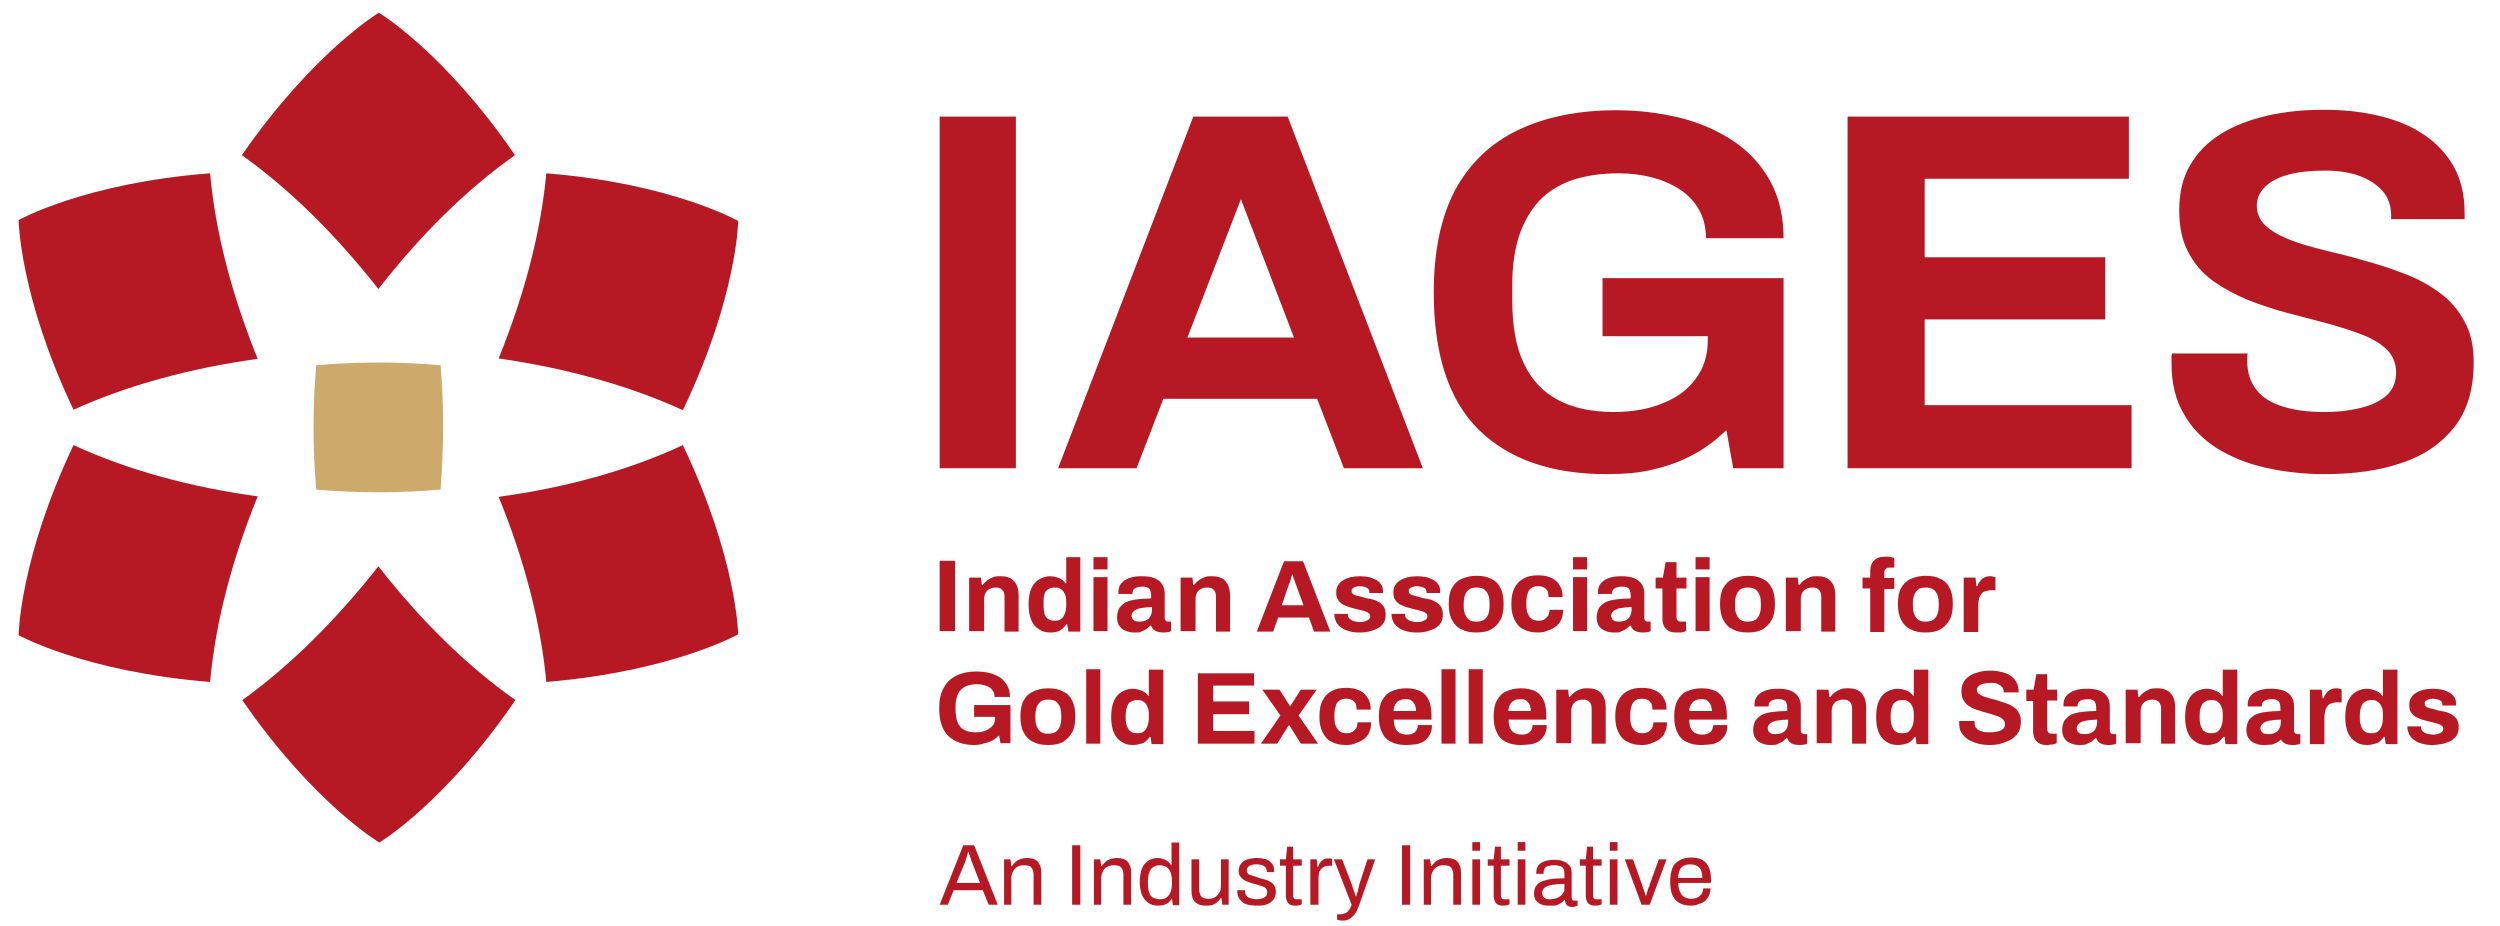 <?xml version="1.0" encoding="utf-8"?>
<!-- Generator: Adobe Illustrator 26.3.1, SVG Export Plug-In . SVG Version: 6.00 Build 0)  -->
<svg version="1.1" id="Layer_1" xmlns="http://www.w3.org/2000/svg" xmlns:xlink="http://www.w3.org/1999/xlink" x="0px" y="0px"
	 viewBox="0 0 551 204.1" style="enable-background:new 0 0 551 204.1;" xml:space="preserve">
<g>
	<rect x="-74.3" y="-76.2" style="fill:none;" width="700.3" height="353.3"/>
	<path style="fill:#CDA96B;" d="M97.1,80.5c-9-0.8-18.3-0.8-27.4,0c-0.8,9.1-0.8,18.3,0,27.4c9.1,0.8,18.3,0.8,27.4,0
		C97.8,98.9,97.9,89.6,97.1,80.5"/>
	<path style="fill:#B71924;" d="M53.3,34.2C69.1,11.4,83.5,2.8,83.5,2.8s14.4,8.6,30,31.4C102.7,41.8,92.5,52,83.4,63.7
		C74.2,52,64,41.8,53.3,34.2"/>
	<path style="fill:#B71924;" d="M83.4,124.8c9.1,11.7,19.4,21.9,30.2,29.5c-15.6,22.8-30,31.4-30,31.4s-14.5-8.6-30.2-31.4
		C64,146.7,74.2,136.5,83.4,124.8"/>
	<path style="fill:#B71924;" d="M109.9,109.5c14.7-2,28.6-5.8,40.6-11.4c11.9,24.9,12.2,41.7,12.2,41.7s-14.6,8.2-42.3,10.5
		C119.2,137.2,115.5,123.2,109.9,109.5"/>
	<path style="fill:#B71924;" d="M56.8,109.4c-5.6,13.7-9.3,27.7-10.5,40.9C18.7,148.1,4.1,140,4.1,140s0.2-16.8,12.1-41.9
		C28.1,103.6,42.1,107.4,56.8,109.4"/>
	<path style="fill:#B71924;" d="M120.4,38.2c27.6,2.2,42.3,10.5,42.3,10.5s-0.2,16.7-12.2,41.7c-12-5.5-26-9.3-40.6-11.4
		C115.5,65.2,119.2,51.3,120.4,38.2"/>
	<path style="fill:#B71924;" d="M16.2,90.3C4.3,65.3,4.1,48.5,4.1,48.5s14.6-8.2,42.2-10.3c1.2,13.2,4.9,27.1,10.5,40.9
		C42.1,81.1,28.1,84.9,16.2,90.3"/>
	<rect x="207.1" y="123.6" style="fill:#B71924;" width="3.4" height="15.5"/>
	<path style="fill:#B71924;" d="M213.6,139.2v-11.9h2.6l0.2,1.6h0.2c0.3-0.4,0.6-0.7,1-1c0.4-0.3,0.8-0.5,1.3-0.7
		c0.5-0.2,1-0.2,1.6-0.2c0.8,0,1.5,0.1,2.1,0.4c0.6,0.3,1,0.7,1.4,1.4c0.3,0.6,0.5,1.4,0.5,2.4v8h-3.1v-7.5c0-0.4,0-0.7-0.1-1
		c-0.1-0.3-0.2-0.5-0.4-0.7c-0.2-0.2-0.4-0.3-0.6-0.4c-0.3-0.1-0.5-0.1-0.9-0.1c-0.5,0-0.9,0.1-1.3,0.3c-0.4,0.2-0.7,0.5-0.9,0.9
		c-0.2,0.4-0.3,0.8-0.3,1.4v7H213.6z"/>
	<path style="fill:#B71924;" d="M231.5,139.4c-1,0-1.8-0.2-2.5-0.7c-0.7-0.4-1.3-1.1-1.7-2c-0.4-0.9-0.6-2.1-0.6-3.5
		c0-1.4,0.2-2.6,0.6-3.5c0.4-0.9,1-1.6,1.7-2c0.7-0.4,1.5-0.7,2.4-0.7c0.5,0,1,0.1,1.4,0.2c0.4,0.1,0.8,0.3,1.2,0.5
		c0.3,0.2,0.6,0.5,0.9,0.9h0.1v-5.8h3.1v16.4h-2.6l-0.3-1.6h-0.2c-0.4,0.6-0.9,1.1-1.5,1.4C233,139.3,232.3,139.4,231.5,139.4
		 M232.5,136.8c0.6,0,1.1-0.1,1.4-0.4c0.4-0.3,0.6-0.7,0.8-1.2c0.2-0.5,0.3-1.1,0.3-1.8V133c0-0.5,0-1-0.1-1.5
		c-0.1-0.4-0.3-0.8-0.5-1.1c-0.2-0.3-0.5-0.5-0.8-0.7c-0.3-0.2-0.7-0.2-1.1-0.2c-0.6,0-1.1,0.1-1.5,0.4c-0.4,0.2-0.7,0.6-0.8,1.1
		c-0.2,0.5-0.2,1.1-0.2,1.9v0.5c0,0.8,0.1,1.4,0.2,1.9c0.2,0.5,0.4,0.9,0.8,1.1C231.3,136.7,231.8,136.8,232.5,136.8"/>
	<path style="fill:#B71924;" d="M241,122.8h3.1v2.7H241V122.8z M241,127.2h3.1v11.9H241V127.2z"/>
	<path style="fill:#B71924;" d="M250.2,139.4c-0.4,0-0.8,0-1.3-0.1c-0.4-0.1-0.9-0.3-1.3-0.5c-0.4-0.2-0.7-0.6-1-1
		c-0.2-0.4-0.4-1-0.4-1.7c0-0.8,0.2-1.5,0.5-2.1c0.4-0.5,0.9-1,1.5-1.3c0.7-0.3,1.5-0.5,2.4-0.6c0.9-0.1,2-0.2,3.1-0.2V131
		c0-0.3-0.1-0.7-0.2-0.9c-0.1-0.3-0.3-0.5-0.6-0.6c-0.3-0.2-0.7-0.2-1.2-0.2c-0.5,0-0.9,0.1-1.2,0.2c-0.3,0.1-0.5,0.3-0.7,0.5
		c-0.1,0.2-0.2,0.4-0.2,0.6v0.3h-3.1c0-0.1,0-0.1,0-0.2v-0.3c0-0.7,0.2-1.3,0.6-1.8c0.4-0.5,1-0.9,1.8-1.2c0.8-0.3,1.7-0.4,2.7-0.4
		c1.1,0,2,0.1,2.8,0.4c0.7,0.3,1.3,0.7,1.7,1.3c0.4,0.6,0.6,1.3,0.6,2.1v5.4c0,0.3,0.1,0.5,0.2,0.6c0.2,0.1,0.3,0.2,0.5,0.2h0.7v2.1
		c-0.2,0.1-0.4,0.2-0.7,0.2c-0.3,0.1-0.7,0.1-1.2,0.1c-0.4,0-0.8-0.1-1.2-0.2c-0.3-0.1-0.6-0.3-0.8-0.5c-0.2-0.2-0.4-0.5-0.5-0.8
		h-0.2c-0.3,0.3-0.6,0.6-0.9,0.8c-0.4,0.2-0.8,0.4-1.3,0.6C251.4,139.4,250.9,139.4,250.2,139.4 M251.3,137c0.4,0,0.8-0.1,1.1-0.2
		c0.3-0.1,0.6-0.3,0.8-0.5c0.2-0.2,0.4-0.5,0.5-0.8c0.1-0.3,0.2-0.7,0.2-1v-0.7c-0.8,0-1.6,0.1-2.3,0.2c-0.7,0.1-1.2,0.3-1.6,0.6
		c-0.4,0.3-0.6,0.7-0.6,1.1c0,0.3,0.1,0.5,0.2,0.7c0.1,0.2,0.3,0.3,0.6,0.5C250.6,137,250.9,137,251.3,137"/>
	<path style="fill:#B71924;" d="M260.2,139.2v-11.9h2.6l0.2,1.6h0.2c0.3-0.4,0.6-0.7,1-1c0.4-0.3,0.8-0.5,1.3-0.7
		c0.5-0.2,1-0.2,1.6-0.2c0.8,0,1.5,0.1,2.1,0.4c0.6,0.3,1,0.7,1.4,1.4c0.3,0.6,0.5,1.4,0.5,2.4v8h-3.1v-7.5c0-0.4,0-0.7-0.1-1
		c-0.1-0.3-0.2-0.5-0.4-0.7c-0.2-0.2-0.4-0.3-0.6-0.4c-0.3-0.1-0.5-0.1-0.9-0.1c-0.5,0-0.9,0.1-1.3,0.3c-0.4,0.2-0.7,0.5-0.9,0.9
		c-0.2,0.4-0.3,0.8-0.3,1.4v7H260.2z"/>
	<path style="fill:#B71924;" d="M277,139.2l6-15.5h4.2l6,15.5h-3.6l-1.1-3.1h-6.8l-1.1,3.1H277z M282.5,133.4h4.8l-1.4-3.8
		c-0.1-0.2-0.1-0.4-0.2-0.6c-0.1-0.2-0.2-0.5-0.3-0.8c-0.1-0.3-0.2-0.6-0.3-0.8c-0.1-0.3-0.2-0.5-0.2-0.8h-0.1
		c-0.1,0.3-0.2,0.6-0.3,1c-0.1,0.4-0.2,0.8-0.4,1.1c-0.1,0.4-0.2,0.6-0.3,0.9L282.5,133.4z"/>
	<path style="fill:#B71924;" d="M299.5,139.4c-0.8,0-1.6-0.1-2.2-0.3c-0.7-0.2-1.2-0.4-1.7-0.8c-0.5-0.3-0.8-0.7-1.1-1.2
		c-0.2-0.5-0.4-1-0.4-1.5v-0.2c0-0.1,0-0.1,0-0.1h3v0.1v0.1c0,0.4,0.1,0.7,0.4,0.9c0.2,0.2,0.5,0.4,0.9,0.5c0.4,0.1,0.8,0.2,1.2,0.2
		c0.4,0,0.7,0,1.1-0.1c0.3-0.1,0.6-0.2,0.9-0.4c0.2-0.2,0.4-0.4,0.4-0.7c0-0.4-0.1-0.6-0.4-0.8c-0.3-0.2-0.7-0.4-1.2-0.5
		c-0.5-0.1-1-0.3-1.6-0.4c-0.5-0.1-1-0.3-1.5-0.4c-0.5-0.2-1-0.4-1.4-0.6c-0.4-0.3-0.8-0.6-1-1c-0.3-0.4-0.4-0.9-0.4-1.6
		c0-0.6,0.1-1.2,0.4-1.6c0.3-0.5,0.6-0.8,1.1-1.1c0.5-0.3,1-0.5,1.7-0.7c0.6-0.1,1.3-0.2,2.1-0.2c0.7,0,1.3,0.1,1.9,0.2
		c0.6,0.1,1.1,0.4,1.6,0.6c0.5,0.3,0.8,0.6,1.1,1c0.3,0.4,0.4,0.9,0.4,1.4v0.3c0,0.1,0,0.2,0,0.2h-3v-0.2c0-0.3-0.1-0.5-0.2-0.7
		c-0.2-0.2-0.4-0.3-0.7-0.4c-0.3-0.1-0.7-0.2-1.1-0.2c-0.3,0-0.6,0-0.8,0.1c-0.2,0-0.5,0.1-0.6,0.2c-0.2,0.1-0.3,0.2-0.4,0.3
		c-0.1,0.1-0.1,0.3-0.1,0.5c0,0.3,0.1,0.5,0.3,0.6c0.2,0.2,0.5,0.3,0.9,0.4s0.8,0.2,1.2,0.3c0.5,0.2,1.1,0.3,1.7,0.4
		c0.6,0.1,1.2,0.3,1.7,0.6c0.5,0.2,0.9,0.6,1.2,1c0.3,0.4,0.5,1,0.5,1.8c0,0.7-0.1,1.3-0.4,1.8c-0.3,0.5-0.7,0.9-1.2,1.2
		c-0.5,0.3-1.1,0.5-1.7,0.7C301,139.4,300.3,139.4,299.5,139.4"/>
	<path style="fill:#B71924;" d="M312.1,139.4c-0.8,0-1.6-0.1-2.2-0.3c-0.7-0.2-1.2-0.4-1.7-0.8c-0.5-0.3-0.8-0.7-1.1-1.2
		c-0.2-0.5-0.4-1-0.4-1.5v-0.2c0-0.1,0-0.1,0-0.1h3v0.1v0.1c0,0.4,0.1,0.7,0.4,0.9c0.2,0.2,0.5,0.4,0.9,0.5c0.4,0.1,0.8,0.2,1.2,0.2
		c0.4,0,0.7,0,1.1-0.1c0.3-0.1,0.6-0.2,0.9-0.4c0.2-0.2,0.4-0.4,0.4-0.7c0-0.4-0.1-0.6-0.4-0.8c-0.3-0.2-0.7-0.4-1.2-0.5
		c-0.5-0.1-1-0.3-1.6-0.4c-0.5-0.1-1-0.3-1.5-0.4c-0.5-0.2-1-0.4-1.4-0.6c-0.4-0.3-0.8-0.6-1-1c-0.3-0.4-0.4-0.9-0.4-1.6
		c0-0.6,0.1-1.2,0.4-1.6c0.3-0.5,0.6-0.8,1.1-1.1c0.5-0.3,1-0.5,1.7-0.7c0.6-0.1,1.3-0.2,2.1-0.2c0.7,0,1.3,0.1,1.9,0.2
		c0.6,0.1,1.1,0.4,1.6,0.6c0.5,0.3,0.8,0.6,1.1,1c0.3,0.4,0.4,0.9,0.4,1.4v0.3c0,0.1,0,0.2,0,0.2h-3v-0.2c0-0.3-0.1-0.5-0.2-0.7
		c-0.2-0.2-0.4-0.3-0.7-0.4c-0.3-0.1-0.7-0.2-1.1-0.2c-0.3,0-0.6,0-0.8,0.1c-0.2,0-0.5,0.1-0.6,0.2c-0.2,0.1-0.3,0.2-0.4,0.3
		c-0.1,0.1-0.1,0.3-0.1,0.5c0,0.3,0.1,0.5,0.3,0.6c0.2,0.2,0.5,0.3,0.9,0.4s0.8,0.2,1.2,0.3c0.5,0.2,1.1,0.3,1.7,0.4
		c0.6,0.1,1.2,0.3,1.7,0.6c0.5,0.2,0.9,0.6,1.2,1c0.3,0.4,0.5,1,0.5,1.8c0,0.7-0.1,1.3-0.4,1.8c-0.3,0.5-0.7,0.9-1.2,1.2
		c-0.5,0.3-1.1,0.5-1.7,0.7C313.6,139.4,312.9,139.4,312.1,139.4"/>
	<path style="fill:#B71924;" d="M325.4,139.4c-1.3,0-2.4-0.2-3.3-0.7c-0.9-0.4-1.6-1.1-2.1-2.1c-0.5-0.9-0.7-2.1-0.7-3.5
		c0-1.4,0.2-2.6,0.7-3.5c0.5-0.9,1.2-1.6,2.1-2c0.9-0.4,2-0.7,3.3-0.7c1.3,0,2.4,0.2,3.3,0.7c0.9,0.4,1.6,1.1,2,2
		c0.5,0.9,0.7,2.1,0.7,3.5c0,1.4-0.2,2.6-0.7,3.5c-0.5,0.9-1.2,1.6-2,2.1C327.8,139.2,326.7,139.4,325.4,139.4 M325.4,137
		c0.7,0,1.2-0.1,1.7-0.4c0.4-0.3,0.7-0.7,0.9-1.2c0.2-0.5,0.3-1.2,0.3-1.9v-0.5c0-0.8-0.1-1.4-0.3-1.9c-0.2-0.5-0.5-0.9-0.9-1.2
		c-0.4-0.3-1-0.4-1.7-0.4c-0.7,0-1.2,0.1-1.6,0.4c-0.4,0.3-0.7,0.7-0.9,1.2c-0.2,0.5-0.3,1.2-0.3,1.9v0.5c0,0.8,0.1,1.4,0.3,1.9
		c0.2,0.5,0.5,0.9,0.9,1.2C324.1,136.9,324.7,137,325.4,137"/>
	<path style="fill:#B71924;" d="M339,139.4c-1.3,0-2.3-0.2-3.2-0.7c-0.9-0.4-1.5-1.1-2-2.1s-0.7-2.1-0.7-3.5c0-1.4,0.2-2.6,0.7-3.5
		c0.4-0.9,1.1-1.6,2-2.1c0.9-0.5,1.9-0.7,3.2-0.7c0.8,0,1.6,0.1,2.2,0.3c0.7,0.2,1.2,0.5,1.7,0.9c0.5,0.4,0.8,0.9,1.1,1.5
		c0.3,0.6,0.4,1.3,0.4,2.1h-3.1c0-0.5-0.1-1-0.2-1.3c-0.2-0.3-0.4-0.6-0.8-0.8c-0.3-0.2-0.8-0.3-1.3-0.3c-0.6,0-1.1,0.1-1.5,0.4
		c-0.4,0.3-0.7,0.7-0.8,1.2c-0.2,0.5-0.3,1.2-0.3,2v0.5c0,0.8,0.1,1.4,0.3,1.9c0.2,0.5,0.5,0.9,0.9,1.2c0.4,0.3,0.9,0.4,1.5,0.4
		c0.5,0,0.9-0.1,1.3-0.3c0.3-0.2,0.6-0.5,0.8-0.8c0.2-0.4,0.3-0.8,0.3-1.3h3c0,0.8-0.1,1.5-0.4,2.1c-0.2,0.6-0.6,1.1-1.1,1.5
		c-0.5,0.4-1,0.7-1.7,0.9C340.5,139.3,339.8,139.4,339,139.4"/>
	<path style="fill:#B71924;" d="M346.7,122.8h3.1v2.7h-3.1V122.8z M346.7,127.2h3.1v11.9h-3.1V127.2z"/>
	<path style="fill:#B71924;" d="M355.9,139.4c-0.4,0-0.8,0-1.3-0.1s-0.9-0.3-1.3-0.5c-0.4-0.2-0.7-0.6-1-1c-0.2-0.4-0.4-1-0.4-1.7
		c0-0.8,0.2-1.5,0.5-2.1c0.4-0.5,0.9-1,1.5-1.3c0.7-0.3,1.5-0.5,2.4-0.6c0.9-0.1,2-0.2,3.1-0.2V131c0-0.3-0.1-0.7-0.2-0.9
		c-0.1-0.3-0.3-0.5-0.6-0.6c-0.3-0.2-0.7-0.2-1.2-0.2s-0.9,0.1-1.2,0.2c-0.3,0.1-0.5,0.3-0.7,0.5c-0.1,0.2-0.2,0.4-0.2,0.6v0.3h-3.1
		c0-0.1,0-0.1,0-0.2v-0.3c0-0.7,0.2-1.3,0.6-1.8c0.4-0.5,1-0.9,1.8-1.2c0.8-0.3,1.7-0.4,2.7-0.4c1.1,0,2,0.1,2.8,0.4
		c0.7,0.3,1.3,0.7,1.7,1.3c0.4,0.6,0.6,1.3,0.6,2.1v5.4c0,0.3,0.1,0.5,0.2,0.6c0.2,0.1,0.3,0.2,0.5,0.2h0.7v2.1
		c-0.2,0.1-0.4,0.2-0.7,0.2c-0.3,0.1-0.7,0.1-1.2,0.1c-0.4,0-0.8-0.1-1.2-0.2c-0.3-0.1-0.6-0.3-0.8-0.5c-0.2-0.2-0.4-0.5-0.5-0.8
		h-0.2c-0.3,0.3-0.6,0.6-0.9,0.8c-0.4,0.2-0.8,0.4-1.3,0.6C357.1,139.4,356.6,139.4,355.9,139.4 M357,137c0.4,0,0.8-0.1,1.1-0.2
		c0.3-0.1,0.6-0.3,0.8-0.5c0.2-0.2,0.4-0.5,0.5-0.8c0.1-0.3,0.2-0.7,0.2-1v-0.7c-0.8,0-1.6,0.1-2.3,0.2c-0.7,0.1-1.2,0.3-1.6,0.6
		c-0.4,0.3-0.6,0.7-0.6,1.1c0,0.3,0.1,0.5,0.2,0.7c0.1,0.2,0.3,0.3,0.6,0.5C356.3,137,356.6,137,357,137"/>
	<path style="fill:#B71924;" d="M369.5,139.4c-0.8,0-1.4-0.1-1.8-0.4c-0.5-0.3-0.8-0.6-1-1.1c-0.2-0.5-0.3-1-0.3-1.5v-6.7h-1.5v-2.4
		h1.6l0.6-3.4h2.4v3.4h2.2v2.4h-2.2v6.2c0,0.4,0.1,0.6,0.2,0.8c0.2,0.2,0.4,0.3,0.8,0.3h1.1v2.1c-0.2,0.1-0.4,0.1-0.6,0.2
		c-0.2,0.1-0.5,0.1-0.8,0.1C370,139.4,369.7,139.4,369.5,139.4"/>
	<path style="fill:#B71924;" d="M373.7,122.8h3.1v2.7h-3.1V122.8z M373.7,127.2h3.1v11.9h-3.1V127.2z"/>
	<path style="fill:#B71924;" d="M385.2,139.4c-1.3,0-2.4-0.2-3.3-0.7c-0.9-0.4-1.6-1.1-2.1-2.1c-0.5-0.9-0.7-2.1-0.7-3.5
		c0-1.4,0.2-2.6,0.7-3.5c0.5-0.9,1.2-1.6,2.1-2c0.9-0.4,2-0.7,3.3-0.7c1.3,0,2.4,0.2,3.3,0.7c0.9,0.4,1.6,1.1,2,2
		c0.5,0.9,0.7,2.1,0.7,3.5c0,1.4-0.2,2.6-0.7,3.5c-0.5,0.9-1.2,1.6-2,2.1C387.6,139.2,386.5,139.4,385.2,139.4 M385.2,137
		c0.7,0,1.2-0.1,1.7-0.4c0.4-0.3,0.7-0.7,0.9-1.2c0.2-0.5,0.3-1.2,0.3-1.9v-0.5c0-0.8-0.1-1.4-0.3-1.9c-0.2-0.5-0.5-0.9-0.9-1.2
		c-0.4-0.3-1-0.4-1.7-0.4c-0.7,0-1.2,0.1-1.6,0.4c-0.4,0.3-0.7,0.7-0.9,1.2c-0.2,0.5-0.3,1.2-0.3,1.9v0.5c0,0.8,0.1,1.4,0.3,1.9
		c0.2,0.5,0.5,0.9,0.9,1.2C384,136.9,384.5,137,385.2,137"/>
	<path style="fill:#B71924;" d="M393.6,139.2v-11.9h2.6l0.2,1.6h0.2c0.3-0.4,0.6-0.7,1-1c0.4-0.3,0.8-0.5,1.3-0.7
		c0.5-0.2,1-0.2,1.6-0.2c0.8,0,1.5,0.1,2.1,0.4c0.6,0.3,1,0.7,1.4,1.4c0.3,0.6,0.5,1.4,0.5,2.4v8h-3.1v-7.5c0-0.4,0-0.7-0.1-1
		c-0.1-0.3-0.2-0.5-0.4-0.7c-0.2-0.2-0.4-0.3-0.6-0.4c-0.3-0.1-0.5-0.1-0.9-0.1c-0.5,0-0.9,0.1-1.3,0.3c-0.4,0.2-0.7,0.5-0.9,0.9
		c-0.2,0.4-0.3,0.8-0.3,1.4v7H393.6z"/>
	<path style="fill:#B71924;" d="M412.2,139.2v-9.5h-1.7v-2.4h1.7v-1.3c0-0.7,0.1-1.2,0.3-1.7c0.2-0.5,0.6-0.9,1.1-1.2
		c0.5-0.3,1.1-0.4,1.9-0.4c0.2,0,0.5,0,0.7,0c0.2,0,0.5,0.1,0.7,0.1c0.2,0.1,0.4,0.1,0.6,0.2v2.1h-1.1c-0.4,0-0.6,0.1-0.8,0.3
		c-0.2,0.2-0.3,0.4-0.3,0.8v1.2h2.2v2.4h-2.2v9.5H412.2z"/>
	<path style="fill:#B71924;" d="M424.4,139.4c-1.3,0-2.4-0.2-3.3-0.7c-0.9-0.4-1.6-1.1-2.1-2.1c-0.5-0.9-0.7-2.1-0.7-3.5
		c0-1.4,0.2-2.6,0.7-3.5c0.5-0.9,1.2-1.6,2.1-2c0.9-0.4,2-0.7,3.3-0.7c1.3,0,2.4,0.2,3.3,0.7c0.9,0.4,1.6,1.1,2,2
		c0.5,0.9,0.7,2.1,0.7,3.5c0,1.4-0.2,2.6-0.7,3.5c-0.5,0.9-1.2,1.6-2,2.1C426.8,139.2,425.7,139.4,424.4,139.4 M424.4,137
		c0.7,0,1.2-0.1,1.7-0.4c0.4-0.3,0.7-0.7,0.9-1.2c0.2-0.5,0.3-1.2,0.3-1.9v-0.5c0-0.8-0.1-1.4-0.3-1.9c-0.2-0.5-0.5-0.9-0.9-1.2
		c-0.4-0.3-1-0.4-1.7-0.4c-0.7,0-1.2,0.1-1.6,0.4c-0.4,0.3-0.7,0.7-0.9,1.2c-0.2,0.5-0.3,1.2-0.3,1.9v0.5c0,0.8,0.1,1.4,0.3,1.9
		c0.2,0.5,0.5,0.9,0.9,1.2C423.2,136.9,423.7,137,424.4,137"/>
	<path style="fill:#B71924;" d="M432.8,139.2v-11.9h2.6l0.2,1.9h0.2c0.2-0.4,0.3-0.8,0.6-1.1c0.2-0.3,0.5-0.6,0.9-0.8
		c0.4-0.2,0.8-0.3,1.3-0.3c0.3,0,0.5,0,0.7,0.1c0.2,0.1,0.4,0.1,0.5,0.1v2.9h-1c-0.5,0-0.9,0.1-1.2,0.2c-0.4,0.1-0.7,0.3-0.9,0.6
		c-0.2,0.3-0.4,0.6-0.5,1c-0.1,0.4-0.2,0.9-0.2,1.4v6H432.8z"/>
	<path style="fill:#B71924;" d="M214.7,164.2c-2.4,0-4.3-0.7-5.7-2c-1.3-1.3-2-3.3-2-6.1c0-1.8,0.3-3.3,1-4.5
		c0.6-1.2,1.6-2.1,2.8-2.7c1.2-0.6,2.7-0.9,4.3-0.9c1,0,2,0.1,2.9,0.3c0.9,0.2,1.7,0.6,2.4,1c0.7,0.5,1.2,1.1,1.6,1.8
		c0.4,0.7,0.6,1.5,0.6,2.5h-3.4c0-0.5-0.1-0.9-0.3-1.2c-0.2-0.4-0.5-0.7-0.8-0.9c-0.4-0.2-0.8-0.4-1.2-0.5c-0.5-0.1-1-0.2-1.5-0.2
		c-0.8,0-1.5,0.1-2.1,0.3c-0.6,0.2-1.1,0.5-1.5,0.9c-0.4,0.4-0.7,0.9-0.9,1.6c-0.2,0.6-0.3,1.3-0.3,2.2v0.7c0,1.1,0.2,2.1,0.5,2.8
		c0.3,0.7,0.8,1.3,1.5,1.6c0.7,0.4,1.5,0.5,2.5,0.5c0.8,0,1.5-0.1,2.2-0.4c0.6-0.3,1.1-0.6,1.5-1.1c0.4-0.5,0.5-1,0.5-1.7v-0.2h-4.6
		v-2.6h8v8.4h-2.2l-0.3-1.7c-0.5,0.4-0.9,0.8-1.5,1.1c-0.5,0.3-1.1,0.5-1.7,0.6C216.2,164.1,215.5,164.2,214.7,164.2"/>
	<path style="fill:#B71924;" d="M231,164.2c-1.3,0-2.4-0.2-3.3-0.7c-0.9-0.4-1.6-1.1-2.1-2.1c-0.5-0.9-0.7-2.1-0.7-3.5
		c0-1.4,0.2-2.6,0.7-3.5c0.5-0.9,1.2-1.6,2.1-2c0.9-0.4,2-0.7,3.3-0.7c1.3,0,2.4,0.2,3.3,0.7c0.9,0.4,1.6,1.1,2,2
		c0.5,0.9,0.7,2.1,0.7,3.5c0,1.4-0.2,2.6-0.7,3.5c-0.5,0.9-1.2,1.6-2,2.1C233.5,164,232.3,164.2,231,164.2 M231,161.7
		c0.7,0,1.2-0.1,1.7-0.4c0.4-0.3,0.7-0.7,0.9-1.2c0.2-0.5,0.3-1.2,0.3-1.9v-0.5c0-0.8-0.1-1.4-0.3-1.9c-0.2-0.5-0.5-0.9-0.9-1.2
		c-0.4-0.3-1-0.4-1.7-0.4c-0.7,0-1.2,0.1-1.6,0.4c-0.4,0.3-0.7,0.7-0.9,1.2c-0.2,0.5-0.3,1.2-0.3,1.9v0.5c0,0.8,0.1,1.4,0.3,1.9
		c0.2,0.5,0.5,0.9,0.9,1.2C229.8,161.6,230.3,161.7,231,161.7"/>
	<rect x="239.4" y="147.5" style="fill:#B71924;" width="3.1" height="16.4"/>
	<path style="fill:#B71924;" d="M249.7,164.2c-1,0-1.8-0.2-2.5-0.7c-0.7-0.4-1.3-1.1-1.7-2c-0.4-0.9-0.6-2.1-0.6-3.5
		c0-1.4,0.2-2.6,0.6-3.5c0.4-0.9,1-1.6,1.7-2c0.7-0.4,1.5-0.7,2.4-0.7c0.5,0,1,0.1,1.4,0.2c0.4,0.1,0.8,0.3,1.2,0.5
		c0.3,0.2,0.6,0.5,0.9,0.9h0.1v-5.8h3.2v16.4h-2.6l-0.2-1.6h-0.2c-0.4,0.6-0.9,1.1-1.5,1.4C251.2,164,250.5,164.2,249.7,164.2
		 M250.7,161.6c0.6,0,1.1-0.1,1.4-0.4c0.4-0.3,0.6-0.7,0.8-1.2c0.2-0.5,0.3-1.1,0.3-1.8v-0.4c0-0.5,0-1-0.1-1.5
		c-0.1-0.4-0.3-0.8-0.5-1.1c-0.2-0.3-0.5-0.5-0.8-0.7c-0.3-0.2-0.7-0.2-1.1-0.2c-0.6,0-1.1,0.1-1.5,0.4c-0.4,0.2-0.7,0.6-0.8,1.1
		c-0.2,0.5-0.3,1.1-0.3,1.9v0.5c0,0.8,0.1,1.4,0.3,1.9c0.2,0.5,0.4,0.9,0.8,1.1C249.5,161.5,250,161.6,250.7,161.6"/>
	<polygon style="fill:#B71924;" points="264,163.9 264,148.4 276.4,148.4 276.4,151.1 267.4,151.1 267.4,154.6 275.3,154.6 
		275.3,157.4 267.4,157.4 267.4,161.1 276.5,161.1 276.5,163.9 	"/>
	<polygon style="fill:#B71924;" points="277.9,163.9 282.2,157.7 278.2,152 282,152 284.3,155.6 284.4,155.6 286.7,152 290.2,152 
		286.2,157.7 290.5,163.9 286.7,163.9 284.2,159.9 284,159.9 281.5,163.9 	"/>
	<path style="fill:#B71924;" d="M296.7,164.2c-1.3,0-2.3-0.2-3.2-0.7c-0.9-0.4-1.5-1.1-2-2.1s-0.7-2.1-0.7-3.5
		c0-1.4,0.2-2.6,0.7-3.5c0.4-0.9,1.1-1.6,2-2.1c0.9-0.5,1.9-0.7,3.2-0.7c0.8,0,1.6,0.1,2.2,0.3c0.7,0.2,1.2,0.5,1.7,0.9
		c0.5,0.4,0.8,0.9,1.1,1.5c0.3,0.6,0.4,1.3,0.4,2.1h-3.1c0-0.5-0.1-1-0.2-1.3c-0.2-0.3-0.4-0.6-0.8-0.8c-0.3-0.2-0.8-0.3-1.3-0.3
		c-0.6,0-1.1,0.1-1.5,0.4c-0.4,0.3-0.7,0.7-0.8,1.2c-0.2,0.5-0.3,1.2-0.3,2v0.5c0,0.8,0.1,1.4,0.3,1.9c0.2,0.5,0.5,0.9,0.9,1.2
		c0.4,0.3,0.9,0.4,1.5,0.4c0.5,0,0.9-0.1,1.3-0.3c0.3-0.2,0.6-0.5,0.8-0.8c0.2-0.4,0.3-0.8,0.3-1.3h3c0,0.8-0.1,1.5-0.4,2.1
		c-0.2,0.6-0.6,1.1-1.1,1.5c-0.5,0.4-1,0.7-1.7,0.9C298.3,164.1,297.5,164.2,296.7,164.2"/>
	<path style="fill:#B71924;" d="M309.9,164.2c-1.3,0-2.4-0.2-3.3-0.7c-0.9-0.4-1.6-1.1-2-2.1c-0.5-0.9-0.7-2.1-0.7-3.5
		c0-1.4,0.2-2.6,0.7-3.5c0.5-0.9,1.1-1.6,2-2c0.9-0.4,2-0.7,3.3-0.7c1.2,0,2.2,0.2,3.1,0.6c0.8,0.4,1.5,1.1,1.9,2
		c0.4,0.9,0.6,2.1,0.6,3.5v0.8h-8.3c0,0.7,0.1,1.3,0.3,1.8c0.2,0.5,0.5,0.8,0.9,1.1c0.4,0.2,0.9,0.4,1.6,0.4c0.4,0,0.7,0,1-0.1
		c0.3-0.1,0.5-0.2,0.8-0.4c0.2-0.2,0.4-0.4,0.5-0.7c0.1-0.3,0.2-0.6,0.2-0.9h3.1c0,0.8-0.1,1.4-0.4,2c-0.3,0.6-0.7,1-1.1,1.4
		c-0.5,0.4-1.1,0.6-1.7,0.8C311.4,164.1,310.7,164.2,309.9,164.2 M307.1,156.7h5c0-0.5-0.1-0.8-0.2-1.2c-0.1-0.3-0.3-0.6-0.5-0.8
		c-0.2-0.2-0.4-0.4-0.7-0.5c-0.3-0.1-0.6-0.1-0.9-0.1c-0.6,0-1.1,0.1-1.4,0.3c-0.4,0.2-0.7,0.5-0.9,0.9
		C307.3,155.6,307.2,156.1,307.1,156.7"/>
	<rect x="317.7" y="147.5" style="fill:#B71924;" width="3.1" height="16.4"/>
	<rect x="323.7" y="147.5" style="fill:#B71924;" width="3.1" height="16.4"/>
	<path style="fill:#B71924;" d="M335.2,164.2c-1.3,0-2.4-0.2-3.3-0.7c-0.9-0.4-1.6-1.1-2-2.1c-0.5-0.9-0.7-2.1-0.7-3.5
		c0-1.4,0.2-2.6,0.7-3.5c0.5-0.9,1.1-1.6,2-2s2-0.7,3.3-0.7c1.2,0,2.2,0.2,3.1,0.6c0.8,0.4,1.5,1.1,1.9,2c0.4,0.9,0.6,2.1,0.6,3.5
		v0.8h-8.3c0,0.7,0.1,1.3,0.3,1.8c0.2,0.5,0.5,0.8,0.9,1.1c0.4,0.2,0.9,0.4,1.6,0.4c0.4,0,0.7,0,1-0.1c0.3-0.1,0.5-0.2,0.8-0.4
		c0.2-0.2,0.4-0.4,0.5-0.7c0.1-0.3,0.2-0.6,0.2-0.9h3.1c0,0.8-0.1,1.4-0.4,2c-0.3,0.6-0.7,1-1.1,1.4c-0.5,0.4-1.1,0.6-1.7,0.8
		C336.7,164.1,336,164.2,335.2,164.2 M332.4,156.7h5c0-0.5-0.1-0.8-0.2-1.2c-0.1-0.3-0.3-0.6-0.5-0.8c-0.2-0.2-0.4-0.4-0.7-0.5
		c-0.3-0.1-0.6-0.1-0.9-0.1c-0.6,0-1.1,0.1-1.4,0.3c-0.4,0.2-0.7,0.5-0.9,0.9C332.6,155.6,332.5,156.1,332.4,156.7"/>
	<path style="fill:#B71924;" d="M343,163.9V152h2.6l0.2,1.6h0.2c0.3-0.4,0.6-0.7,1-1c0.4-0.3,0.8-0.5,1.3-0.7c0.5-0.2,1-0.2,1.6-0.2
		c0.8,0,1.5,0.1,2.1,0.4c0.6,0.3,1,0.7,1.4,1.4c0.3,0.6,0.5,1.4,0.5,2.4v8h-3.1v-7.5c0-0.4,0-0.7-0.1-1c-0.1-0.3-0.2-0.5-0.4-0.7
		c-0.2-0.2-0.4-0.3-0.6-0.4c-0.3-0.1-0.5-0.1-0.9-0.1c-0.5,0-0.9,0.1-1.3,0.3c-0.4,0.2-0.7,0.5-0.9,0.9c-0.2,0.4-0.3,0.8-0.3,1.4v7
		H343z"/>
	<path style="fill:#B71924;" d="M361.9,164.2c-1.3,0-2.3-0.2-3.2-0.7c-0.9-0.4-1.5-1.1-2-2.1s-0.7-2.1-0.7-3.5
		c0-1.4,0.2-2.6,0.7-3.5c0.4-0.9,1.1-1.6,2-2.1c0.9-0.5,1.9-0.7,3.2-0.7c0.8,0,1.6,0.1,2.2,0.3c0.7,0.2,1.2,0.5,1.7,0.9
		c0.5,0.4,0.8,0.9,1.1,1.5c0.3,0.6,0.4,1.3,0.4,2.1h-3.1c0-0.5-0.1-1-0.2-1.3c-0.2-0.3-0.4-0.6-0.8-0.8c-0.3-0.2-0.8-0.3-1.3-0.3
		c-0.6,0-1.1,0.1-1.5,0.4c-0.4,0.3-0.7,0.7-0.8,1.2c-0.2,0.5-0.3,1.2-0.3,2v0.5c0,0.8,0.1,1.4,0.3,1.9c0.2,0.5,0.5,0.9,0.9,1.2
		c0.4,0.3,0.9,0.4,1.5,0.4c0.5,0,0.9-0.1,1.3-0.3c0.3-0.2,0.6-0.5,0.8-0.8c0.2-0.4,0.3-0.8,0.3-1.3h3c0,0.8-0.1,1.5-0.4,2.1
		c-0.2,0.6-0.6,1.1-1.1,1.5c-0.5,0.4-1,0.7-1.7,0.9C363.4,164.1,362.7,164.2,361.9,164.2"/>
	<path style="fill:#B71924;" d="M375,164.2c-1.3,0-2.4-0.2-3.3-0.7c-0.9-0.4-1.6-1.1-2-2.1c-0.5-0.9-0.7-2.1-0.7-3.5
		c0-1.4,0.2-2.6,0.7-3.5c0.5-0.9,1.1-1.6,2-2c0.9-0.4,2-0.7,3.3-0.7c1.2,0,2.2,0.2,3.1,0.6c0.8,0.4,1.5,1.1,1.9,2
		c0.4,0.9,0.6,2.1,0.6,3.5v0.8h-8.3c0,0.7,0.1,1.3,0.3,1.8c0.2,0.5,0.5,0.8,0.9,1.1c0.4,0.2,0.9,0.4,1.6,0.4c0.4,0,0.7,0,1-0.1
		c0.3-0.1,0.5-0.2,0.8-0.4c0.2-0.2,0.4-0.4,0.5-0.7c0.1-0.3,0.2-0.6,0.2-0.9h3.1c0,0.8-0.1,1.4-0.4,2c-0.3,0.6-0.7,1-1.1,1.4
		c-0.5,0.4-1.1,0.6-1.7,0.8C376.6,164.1,375.8,164.2,375,164.2 M372.3,156.7h5c0-0.5-0.1-0.8-0.2-1.2c-0.1-0.3-0.3-0.6-0.5-0.8
		c-0.2-0.2-0.4-0.4-0.7-0.5c-0.3-0.1-0.6-0.1-0.9-0.1c-0.6,0-1.1,0.1-1.4,0.3c-0.4,0.2-0.7,0.5-0.9,0.9
		C372.5,155.6,372.3,156.1,372.3,156.7"/>
	<path style="fill:#B71924;" d="M390.4,164.2c-0.4,0-0.8,0-1.3-0.1c-0.4-0.1-0.9-0.3-1.3-0.5c-0.4-0.2-0.7-0.6-1-1
		c-0.2-0.4-0.4-1-0.4-1.7c0-0.8,0.2-1.5,0.5-2.1c0.4-0.5,0.9-1,1.5-1.3c0.7-0.3,1.5-0.5,2.4-0.6c0.9-0.1,2-0.2,3.1-0.2v-0.9
		c0-0.3-0.1-0.7-0.2-0.9c-0.1-0.3-0.3-0.5-0.6-0.6c-0.3-0.2-0.7-0.2-1.2-0.2c-0.5,0-0.9,0.1-1.2,0.2c-0.3,0.1-0.5,0.3-0.7,0.5
		c-0.1,0.2-0.2,0.4-0.2,0.6v0.3h-3.1c0-0.1,0-0.1,0-0.2v-0.3c0-0.7,0.2-1.3,0.6-1.8c0.4-0.5,1-0.9,1.8-1.2c0.8-0.3,1.7-0.4,2.7-0.4
		c1.1,0,2,0.1,2.8,0.4c0.7,0.3,1.3,0.7,1.7,1.3c0.4,0.6,0.6,1.3,0.6,2.1v5.4c0,0.3,0.1,0.5,0.2,0.6c0.2,0.1,0.3,0.2,0.5,0.2h0.7v2.1
		c-0.2,0.1-0.4,0.2-0.7,0.2c-0.3,0.1-0.7,0.1-1.2,0.1c-0.4,0-0.8-0.1-1.2-0.2c-0.3-0.1-0.6-0.3-0.8-0.5c-0.2-0.2-0.4-0.5-0.5-0.8
		h-0.2c-0.3,0.3-0.6,0.6-0.9,0.8c-0.4,0.2-0.8,0.4-1.3,0.6C391.6,164.1,391.1,164.2,390.4,164.2 M391.5,161.8c0.4,0,0.8-0.1,1.1-0.2
		c0.3-0.1,0.6-0.3,0.8-0.5c0.2-0.2,0.4-0.5,0.5-0.8c0.1-0.3,0.2-0.7,0.2-1v-0.7c-0.8,0-1.6,0.1-2.3,0.2c-0.7,0.1-1.2,0.3-1.6,0.6
		c-0.4,0.3-0.6,0.7-0.6,1.1c0,0.3,0.1,0.5,0.2,0.7c0.1,0.2,0.3,0.3,0.6,0.5C390.8,161.8,391.1,161.8,391.5,161.8"/>
	<path style="fill:#B71924;" d="M400.4,163.9V152h2.6l0.2,1.6h0.2c0.3-0.4,0.6-0.7,1-1c0.4-0.3,0.8-0.5,1.3-0.7
		c0.5-0.2,1-0.2,1.6-0.2c0.8,0,1.5,0.1,2.1,0.4c0.6,0.3,1,0.7,1.4,1.4c0.3,0.6,0.5,1.4,0.5,2.4v8h-3.1v-7.5c0-0.4,0-0.7-0.1-1
		c-0.1-0.3-0.2-0.5-0.4-0.7c-0.2-0.2-0.4-0.3-0.6-0.4c-0.3-0.1-0.5-0.1-0.9-0.1c-0.5,0-0.9,0.1-1.3,0.3c-0.4,0.2-0.7,0.5-0.9,0.9
		c-0.2,0.4-0.3,0.8-0.3,1.4v7H400.4z"/>
	<path style="fill:#B71924;" d="M418.3,164.2c-1,0-1.8-0.2-2.5-0.7c-0.7-0.4-1.3-1.1-1.7-2c-0.4-0.9-0.6-2.1-0.6-3.5
		c0-1.4,0.2-2.6,0.6-3.5c0.4-0.9,1-1.6,1.7-2c0.7-0.4,1.5-0.7,2.4-0.7c0.5,0,1,0.1,1.4,0.2c0.4,0.1,0.8,0.3,1.2,0.5
		c0.3,0.2,0.6,0.5,0.9,0.9h0.1v-5.8h3.2v16.4h-2.6l-0.2-1.6h-0.2c-0.4,0.6-0.9,1.1-1.5,1.4C419.8,164,419.1,164.2,418.3,164.2
		 M419.3,161.6c0.6,0,1.1-0.1,1.4-0.4c0.4-0.3,0.6-0.7,0.8-1.2c0.2-0.5,0.3-1.1,0.3-1.8v-0.4c0-0.5,0-1-0.1-1.5
		c-0.1-0.4-0.3-0.8-0.5-1.1c-0.2-0.3-0.5-0.5-0.8-0.7c-0.3-0.2-0.7-0.2-1.1-0.2c-0.6,0-1.1,0.1-1.5,0.4c-0.4,0.2-0.6,0.6-0.8,1.1
		c-0.2,0.5-0.3,1.1-0.3,1.9v0.5c0,0.8,0.1,1.4,0.3,1.9c0.2,0.5,0.4,0.9,0.8,1.1C418.1,161.5,418.6,161.6,419.3,161.6"/>
	<path style="fill:#B71924;" d="M438.6,164.2c-0.9,0-1.8-0.1-2.6-0.3c-0.8-0.2-1.5-0.5-2.2-0.9c-0.6-0.4-1.1-0.9-1.5-1.5
		c-0.4-0.6-0.5-1.4-0.5-2.2v-0.2c0-0.1,0-0.1,0-0.2h3.4c0,0,0,0.1,0,0.2v0.2c0,0.5,0.1,0.9,0.4,1.2c0.3,0.3,0.7,0.6,1.2,0.7
		c0.5,0.2,1.1,0.2,1.8,0.2c0.4,0,0.8,0,1.2-0.1c0.3-0.1,0.6-0.1,0.9-0.2c0.3-0.1,0.5-0.2,0.7-0.4c0.2-0.1,0.3-0.3,0.4-0.5
		c0.1-0.2,0.1-0.4,0.1-0.6c0-0.4-0.1-0.7-0.4-1c-0.3-0.3-0.6-0.5-1.1-0.7c-0.5-0.2-1-0.3-1.5-0.5c-0.6-0.2-1.2-0.3-1.8-0.5
		c-0.6-0.2-1.2-0.4-1.8-0.6c-0.6-0.2-1.1-0.5-1.5-0.8c-0.5-0.3-0.8-0.8-1.1-1.3c-0.3-0.5-0.4-1.1-0.4-1.9c0-0.8,0.2-1.4,0.5-2
		c0.3-0.6,0.8-1,1.4-1.4c0.6-0.4,1.3-0.6,2-0.8c0.8-0.2,1.6-0.3,2.5-0.3c0.8,0,1.6,0.1,2.4,0.3c0.8,0.2,1.4,0.4,2,0.8
		c0.6,0.4,1,0.9,1.3,1.4c0.3,0.6,0.5,1.3,0.5,2v0.3h-3.3v-0.2c0-0.4-0.1-0.8-0.4-1c-0.2-0.3-0.6-0.5-1-0.7c-0.4-0.2-0.9-0.2-1.5-0.2
		c-0.6,0-1.2,0.1-1.6,0.2c-0.4,0.1-0.8,0.3-1,0.5c-0.2,0.2-0.4,0.5-0.4,0.8c0,0.4,0.1,0.7,0.4,0.9c0.3,0.2,0.6,0.4,1.1,0.6
		c0.5,0.2,1,0.3,1.6,0.5c0.6,0.1,1.2,0.3,1.8,0.5c0.6,0.2,1.2,0.4,1.8,0.6c0.6,0.2,1.1,0.5,1.5,0.8c0.5,0.3,0.8,0.8,1.1,1.3
		c0.3,0.5,0.4,1.1,0.4,1.8c0,1.2-0.3,2.2-0.9,2.9c-0.6,0.7-1.4,1.3-2.4,1.6C441,164,439.9,164.2,438.6,164.2"/>
	<path style="fill:#B71924;" d="M451.2,164.2c-0.8,0-1.4-0.1-1.8-0.4c-0.5-0.3-0.8-0.6-1-1.1c-0.2-0.5-0.3-1-0.3-1.5v-6.7h-1.5V152
		h1.6l0.6-3.4h2.4v3.4h2.2v2.4h-2.2v6.2c0,0.4,0.1,0.6,0.2,0.8c0.2,0.2,0.4,0.3,0.8,0.3h1.1v2.1c-0.2,0.1-0.4,0.1-0.6,0.2
		c-0.2,0.1-0.5,0.1-0.8,0.1C451.7,164.2,451.4,164.2,451.2,164.2"/>
	<path style="fill:#B71924;" d="M458.5,164.2c-0.4,0-0.8,0-1.3-0.1c-0.4-0.1-0.9-0.3-1.3-0.5c-0.4-0.2-0.7-0.6-1-1
		c-0.2-0.4-0.4-1-0.4-1.7c0-0.8,0.2-1.5,0.5-2.1c0.4-0.5,0.9-1,1.5-1.3c0.7-0.3,1.5-0.5,2.4-0.6c0.9-0.1,2-0.2,3.1-0.2v-0.9
		c0-0.3-0.1-0.7-0.2-0.9c-0.1-0.3-0.3-0.5-0.6-0.6c-0.3-0.2-0.7-0.2-1.2-0.2c-0.5,0-0.9,0.1-1.2,0.2c-0.3,0.1-0.5,0.3-0.7,0.5
		c-0.1,0.2-0.2,0.4-0.2,0.6v0.3h-3.1c0-0.1,0-0.1,0-0.2v-0.3c0-0.7,0.2-1.3,0.6-1.8c0.4-0.5,1-0.9,1.8-1.2c0.8-0.3,1.7-0.4,2.7-0.4
		c1.1,0,2,0.1,2.8,0.4c0.7,0.3,1.3,0.7,1.7,1.3c0.4,0.6,0.6,1.3,0.6,2.1v5.4c0,0.3,0.1,0.5,0.2,0.6c0.2,0.1,0.3,0.2,0.5,0.2h0.7v2.1
		c-0.2,0.1-0.4,0.2-0.7,0.2c-0.3,0.1-0.7,0.1-1.2,0.1c-0.4,0-0.8-0.1-1.2-0.2c-0.3-0.1-0.6-0.3-0.8-0.5c-0.2-0.2-0.4-0.5-0.5-0.8
		h-0.2c-0.3,0.3-0.6,0.6-0.9,0.8c-0.4,0.2-0.8,0.4-1.3,0.6C459.7,164.1,459.2,164.2,458.5,164.2 M459.6,161.8c0.4,0,0.8-0.1,1.1-0.2
		c0.3-0.1,0.6-0.3,0.8-0.5c0.2-0.2,0.4-0.5,0.5-0.8c0.1-0.3,0.2-0.7,0.2-1v-0.7c-0.8,0-1.6,0.1-2.3,0.2c-0.7,0.1-1.2,0.3-1.6,0.6
		c-0.4,0.3-0.6,0.7-0.6,1.1c0,0.3,0.1,0.5,0.2,0.7c0.1,0.2,0.3,0.3,0.6,0.5C458.9,161.8,459.2,161.8,459.6,161.8"/>
	<path style="fill:#B71924;" d="M468.5,163.9V152h2.6l0.2,1.6h0.2c0.3-0.4,0.6-0.7,1-1c0.4-0.3,0.8-0.5,1.3-0.7
		c0.5-0.2,1-0.2,1.6-0.2c0.8,0,1.5,0.1,2.1,0.4c0.6,0.3,1,0.7,1.4,1.4c0.3,0.6,0.5,1.4,0.5,2.4v8h-3.1v-7.5c0-0.4,0-0.7-0.1-1
		c-0.1-0.3-0.2-0.5-0.4-0.7c-0.2-0.2-0.4-0.3-0.6-0.4c-0.3-0.1-0.5-0.1-0.9-0.1c-0.5,0-0.9,0.1-1.3,0.3c-0.4,0.2-0.7,0.5-0.9,0.9
		c-0.2,0.4-0.3,0.8-0.3,1.4v7H468.5z"/>
	<path style="fill:#B71924;" d="M486.4,164.2c-1,0-1.8-0.2-2.5-0.7c-0.7-0.4-1.3-1.1-1.7-2c-0.4-0.9-0.6-2.1-0.6-3.5
		c0-1.4,0.2-2.6,0.6-3.5c0.4-0.9,1-1.6,1.7-2c0.7-0.4,1.5-0.7,2.4-0.7c0.5,0,1,0.1,1.4,0.2c0.4,0.1,0.8,0.3,1.2,0.5
		c0.3,0.2,0.6,0.5,0.9,0.9h0.1v-5.8h3.2v16.4h-2.6l-0.2-1.6H490c-0.4,0.6-0.9,1.1-1.5,1.4C487.9,164,487.2,164.2,486.4,164.2
		 M487.4,161.6c0.6,0,1.1-0.1,1.4-0.4c0.4-0.3,0.6-0.7,0.8-1.2c0.2-0.5,0.3-1.1,0.3-1.8v-0.4c0-0.5,0-1-0.1-1.5
		c-0.1-0.4-0.3-0.8-0.5-1.1c-0.2-0.3-0.5-0.5-0.8-0.7c-0.3-0.2-0.7-0.2-1.1-0.2c-0.6,0-1.1,0.1-1.5,0.4c-0.4,0.2-0.6,0.6-0.8,1.1
		c-0.2,0.5-0.3,1.1-0.3,1.9v0.5c0,0.8,0.1,1.4,0.3,1.9c0.2,0.5,0.4,0.9,0.8,1.1C486.2,161.5,486.7,161.6,487.4,161.6"/>
	<path style="fill:#B71924;" d="M499.1,164.2c-0.4,0-0.8,0-1.3-0.1c-0.4-0.1-0.9-0.3-1.3-0.5c-0.4-0.2-0.7-0.6-1-1
		c-0.2-0.4-0.4-1-0.4-1.7c0-0.8,0.2-1.5,0.5-2.1c0.4-0.5,0.9-1,1.5-1.3c0.7-0.3,1.5-0.5,2.4-0.6c0.9-0.1,2-0.2,3.1-0.2v-0.9
		c0-0.3-0.1-0.7-0.2-0.9c-0.1-0.3-0.3-0.5-0.6-0.6c-0.3-0.2-0.7-0.2-1.2-0.2s-0.9,0.1-1.2,0.2c-0.3,0.1-0.5,0.3-0.7,0.5
		c-0.1,0.2-0.2,0.4-0.2,0.6v0.3h-3.1c0-0.1,0-0.1,0-0.2v-0.3c0-0.7,0.2-1.3,0.6-1.8c0.4-0.5,1-0.9,1.8-1.2c0.8-0.3,1.7-0.4,2.7-0.4
		c1.1,0,2,0.1,2.8,0.4c0.7,0.3,1.3,0.7,1.7,1.3c0.4,0.6,0.6,1.3,0.6,2.1v5.4c0,0.3,0.1,0.5,0.2,0.6c0.2,0.1,0.3,0.2,0.5,0.2h0.7v2.1
		c-0.2,0.1-0.4,0.2-0.7,0.2c-0.3,0.1-0.7,0.1-1.2,0.1c-0.4,0-0.8-0.1-1.2-0.2c-0.3-0.1-0.6-0.3-0.8-0.5c-0.2-0.2-0.4-0.5-0.5-0.8
		H503c-0.3,0.3-0.6,0.6-0.9,0.8c-0.4,0.2-0.8,0.4-1.3,0.6C500.3,164.1,499.7,164.2,499.1,164.2 M500.1,161.8c0.4,0,0.8-0.1,1.1-0.2
		c0.3-0.1,0.6-0.3,0.8-0.5c0.2-0.2,0.4-0.5,0.5-0.8c0.1-0.3,0.2-0.7,0.2-1v-0.7c-0.8,0-1.6,0.1-2.3,0.2c-0.7,0.1-1.2,0.3-1.6,0.6
		c-0.4,0.3-0.6,0.7-0.6,1.1c0,0.3,0.1,0.5,0.2,0.7c0.1,0.2,0.3,0.3,0.6,0.5C499.5,161.8,499.8,161.8,500.1,161.8"/>
	<path style="fill:#B71924;" d="M509.1,163.9V152h2.6l0.2,1.9h0.2c0.2-0.4,0.3-0.8,0.6-1.1c0.2-0.3,0.5-0.6,0.9-0.8
		c0.4-0.2,0.8-0.3,1.3-0.3c0.3,0,0.5,0,0.7,0.1c0.2,0.1,0.4,0.1,0.5,0.1v2.9h-1c-0.5,0-0.9,0.1-1.2,0.2c-0.4,0.1-0.7,0.3-0.9,0.6
		c-0.2,0.3-0.4,0.6-0.5,1c-0.1,0.4-0.2,0.9-0.2,1.4v6H509.1z"/>
	<path style="fill:#B71924;" d="M521.7,164.2c-1,0-1.8-0.2-2.5-0.7c-0.7-0.4-1.3-1.1-1.7-2c-0.4-0.9-0.6-2.1-0.6-3.5
		c0-1.4,0.2-2.6,0.6-3.5c0.4-0.9,1-1.6,1.7-2c0.7-0.4,1.5-0.7,2.4-0.7c0.5,0,1,0.1,1.4,0.2c0.4,0.1,0.8,0.3,1.2,0.5
		c0.3,0.2,0.6,0.5,0.9,0.9h0.1v-5.8h3.2v16.4h-2.6l-0.2-1.6h-0.2c-0.4,0.6-0.9,1.1-1.5,1.4C523.2,164,522.4,164.2,521.7,164.2
		 M522.7,161.6c0.6,0,1.1-0.1,1.4-0.4c0.4-0.3,0.6-0.7,0.8-1.2c0.2-0.5,0.3-1.1,0.3-1.8v-0.4c0-0.5,0-1-0.1-1.5
		c-0.1-0.4-0.3-0.8-0.5-1.1c-0.2-0.3-0.5-0.5-0.8-0.7c-0.3-0.2-0.7-0.2-1.1-0.2c-0.6,0-1.1,0.1-1.5,0.4c-0.4,0.2-0.6,0.6-0.8,1.1
		c-0.2,0.5-0.3,1.1-0.3,1.9v0.5c0,0.8,0.1,1.4,0.3,1.9c0.2,0.5,0.4,0.9,0.8,1.1C521.5,161.5,522,161.6,522.7,161.6"/>
	<path style="fill:#B71924;" d="M536,164.2c-0.8,0-1.6-0.1-2.2-0.3c-0.7-0.2-1.2-0.4-1.7-0.8c-0.5-0.3-0.8-0.7-1.1-1.2
		c-0.2-0.5-0.4-1-0.4-1.5v-0.2c0-0.1,0-0.1,0-0.1h3v0.1v0.1c0,0.4,0.1,0.7,0.4,0.9c0.2,0.2,0.5,0.4,0.9,0.5c0.4,0.1,0.8,0.2,1.2,0.2
		c0.4,0,0.7,0,1.1-0.1c0.3-0.1,0.6-0.2,0.9-0.4c0.2-0.2,0.4-0.4,0.4-0.7c0-0.4-0.1-0.6-0.4-0.8c-0.3-0.2-0.7-0.4-1.2-0.5
		c-0.5-0.1-1-0.3-1.6-0.4c-0.5-0.1-1-0.3-1.5-0.4c-0.5-0.2-1-0.4-1.4-0.6c-0.4-0.3-0.8-0.6-1-1c-0.3-0.4-0.4-0.9-0.4-1.6
		c0-0.6,0.1-1.2,0.4-1.6c0.3-0.5,0.6-0.8,1.1-1.1c0.5-0.3,1-0.5,1.7-0.7c0.6-0.1,1.3-0.2,2.1-0.2c0.7,0,1.3,0.1,1.9,0.2
		s1.1,0.4,1.6,0.6c0.5,0.3,0.8,0.6,1.1,1c0.3,0.4,0.4,0.9,0.4,1.4v0.3c0,0.1,0,0.2,0,0.2h-3v-0.2c0-0.3-0.1-0.5-0.2-0.7
		c-0.2-0.2-0.4-0.3-0.7-0.4c-0.3-0.1-0.7-0.2-1.1-0.2c-0.3,0-0.6,0-0.8,0.1c-0.2,0-0.5,0.1-0.6,0.2c-0.2,0.1-0.3,0.2-0.4,0.3
		c-0.1,0.1-0.1,0.3-0.1,0.5c0,0.3,0.1,0.5,0.3,0.6c0.2,0.2,0.5,0.3,0.9,0.4c0.4,0.1,0.8,0.2,1.2,0.3c0.5,0.2,1.1,0.3,1.7,0.4
		c0.6,0.1,1.2,0.3,1.7,0.6c0.5,0.2,0.9,0.6,1.2,1c0.3,0.4,0.5,1,0.5,1.8c0,0.7-0.1,1.3-0.4,1.8c-0.3,0.5-0.7,0.9-1.2,1.2
		c-0.5,0.3-1.1,0.5-1.7,0.7C537.5,164.1,536.8,164.2,536,164.2"/>
	<rect x="207.1" y="25.7" style="fill:#B71924;" width="16.8" height="77.5"/>
	<path style="fill:#B71924;" d="M233.2,103.2L263,25.7h20.8l29.8,77.5h-17.4l-5.9-15.3h-33.9l-5.9,15.3H233.2z M261.7,74.4h23.5
		c0,0-11.3-29.4-11.7-30.5L261.7,74.4z"/>
	<path style="fill:#B71924;" d="M354.1,104.5c-12.2,0-21.6-3.3-28.2-9.8c-6.6-6.5-9.9-16.6-9.9-30.3c0-9.1,1.6-16.6,4.7-22.5
		c3.2-5.9,7.8-10.3,13.8-13.2c6-2.9,13.3-4.4,21.7-4.4c5,0,9.8,0.6,14.2,1.7c4.4,1.1,8.4,2.9,11.8,5.2c3.4,2.3,6.1,5.3,8,8.8
		c1.9,3.5,2.9,7.7,2.9,12.5h-17.1c0-2.3-0.5-4.4-1.5-6.2c-1-1.8-2.4-3.3-4.2-4.5c-1.8-1.2-3.9-2.1-6.2-2.7c-2.3-0.6-4.8-0.9-7.3-0.9
		c-3.9,0-7.3,0.5-10.3,1.5c-2.9,1-5.4,2.6-7.3,4.6c-1.9,2.1-3.4,4.7-4.4,7.7c-1,3.1-1.5,6.7-1.5,10.7v3.4c0,5.7,0.8,10.3,2.5,13.9
		c1.7,3.6,4.1,6.3,7.5,8.1c3.3,1.8,7.4,2.7,12.3,2.7c4.1,0,7.7-0.6,10.8-1.9c3.1-1.2,5.6-3,7.3-5.4c1.8-2.3,2.7-5.2,2.7-8.6v-0.8
		h-23.2V61.3h39.9v41.9h-11.1l-1.5-8.4c-2.3,2.2-4.7,4-7.3,5.4c-2.6,1.4-5.5,2.5-8.6,3.2C361.6,104.2,358,104.5,354.1,104.5"/>
	<polygon style="fill:#B71924;" points="407.2,103.2 407.2,25.7 469.2,25.7 469.2,39.4 424.2,39.4 424.2,56.7 464,56.7 464,70.4 
		424.2,70.4 424.2,89.3 469.8,89.3 469.8,103.2 	"/>
	<path style="fill:#B71924;" d="M512.3,104.5c-4.5,0-8.8-0.5-12.9-1.4c-4.1-0.9-7.7-2.4-10.8-4.3c-3.1-2-5.6-4.5-7.3-7.6
		c-1.8-3-2.7-6.8-2.7-11.1v-1.2c0-0.4,0-0.7,0.1-1h16.7c-0.1,0.2-0.1,0.5-0.1,0.9v1c0,2.4,0.7,4.4,2,6.1c1.3,1.7,3.3,2.9,5.8,3.7
		c2.6,0.8,5.5,1.2,8.9,1.2c2.2,0,4.1-0.1,5.8-0.4c1.7-0.3,3.2-0.6,4.5-1.1c1.3-0.5,2.4-1.1,3.3-1.8c0.9-0.7,1.5-1.5,1.9-2.4
		c0.4-0.9,0.6-1.9,0.6-3c0-2-0.7-3.7-2-5c-1.3-1.3-3.1-2.4-5.4-3.3c-2.3-0.9-4.9-1.7-7.7-2.5c-2.9-0.8-5.8-1.5-8.8-2.3
		c-3-0.8-6-1.8-8.8-2.9c-2.9-1.2-5.4-2.6-7.7-4.2c-2.3-1.7-4.1-3.8-5.4-6.3c-1.4-2.6-2-5.7-2-9.3c0-3.8,0.8-7.2,2.4-9.9
		c1.6-2.8,3.9-5.1,6.8-6.9c2.9-1.8,6.3-3.1,10.2-4s8-1.3,12.5-1.3c4.2,0,8.2,0.4,12,1.3c3.8,0.9,7.1,2.2,9.9,4.1
		c2.9,1.9,5.1,4.3,6.7,7.1c1.6,2.9,2.4,6.3,2.4,10.2v1.4H527v-0.9c0-2-0.6-3.8-1.8-5.2c-1.2-1.4-2.9-2.6-5.1-3.4
		c-2.2-0.8-4.7-1.2-7.7-1.2c-3.2,0-5.9,0.3-8.1,0.9c-2.2,0.6-3.9,1.5-5.1,2.7c-1.2,1.2-1.8,2.5-1.8,4.1c0,1.8,0.7,3.3,2,4.5
		c1.3,1.2,3.1,2.2,5.4,3.1c2.3,0.9,4.9,1.6,7.7,2.3c2.9,0.7,5.8,1.4,8.8,2.3c3,0.8,6,1.8,8.8,2.9c2.9,1.1,5.4,2.5,7.7,4.2
		c2.3,1.7,4.1,3.8,5.4,6.3c1.4,2.5,2,5.5,2,8.9c0,6-1.4,10.7-4.3,14.4c-2.9,3.6-6.8,6.3-11.8,7.9
		C524.4,103.7,518.7,104.5,512.3,104.5"/>
	<path style="fill:#B71924;" d="M207.1,199.4l5.2-13.1h2.4l5.2,13.1h-2l-1.3-3.2h-6.4l-1.3,3.2H207.1z M210.8,194.6h5.2l-1.6-4.1
		c0-0.1-0.1-0.3-0.2-0.5c-0.1-0.2-0.2-0.4-0.2-0.7c-0.1-0.2-0.2-0.5-0.3-0.8c-0.1-0.3-0.2-0.5-0.2-0.7h-0.1
		c-0.1,0.3-0.2,0.5-0.3,0.9c-0.1,0.3-0.2,0.7-0.3,1c-0.1,0.3-0.2,0.6-0.3,0.8L210.8,194.6z"/>
	<path style="fill:#B71924;" d="M221.3,199.4v-10h1.4l0.2,1.5h0.1c0.3-0.4,0.6-0.7,0.9-1c0.3-0.3,0.7-0.4,1.1-0.6
		c0.4-0.1,0.9-0.2,1.3-0.2c0.6,0,1.2,0.1,1.7,0.3c0.5,0.2,0.9,0.6,1.1,1.1c0.3,0.5,0.4,1.1,0.4,2v6.9h-1.7v-6.7c0-0.4-0.1-0.8-0.2-1
		c-0.1-0.3-0.3-0.5-0.4-0.6c-0.2-0.2-0.4-0.3-0.7-0.3c-0.3-0.1-0.5-0.1-0.9-0.1c-0.5,0-0.9,0.1-1.3,0.3c-0.4,0.2-0.8,0.6-1,1
		c-0.2,0.4-0.4,0.9-0.4,1.5v5.9H221.3z"/>
	<rect x="236.3" y="186.3" style="fill:#B71924;" width="1.8" height="13.1"/>
	<path style="fill:#B71924;" d="M241.1,199.4v-10h1.4l0.2,1.5h0.1c0.3-0.4,0.6-0.7,0.9-1c0.3-0.3,0.7-0.4,1.1-0.6
		c0.4-0.1,0.9-0.2,1.3-0.2c0.6,0,1.2,0.1,1.7,0.3c0.5,0.2,0.9,0.6,1.1,1.1c0.3,0.5,0.4,1.1,0.4,2v6.9h-1.7v-6.7c0-0.4-0.1-0.8-0.2-1
		c-0.1-0.3-0.3-0.5-0.4-0.6c-0.2-0.2-0.4-0.3-0.7-0.3c-0.3-0.1-0.5-0.1-0.9-0.1c-0.5,0-0.9,0.1-1.3,0.3c-0.4,0.2-0.8,0.6-1,1
		c-0.2,0.4-0.4,0.9-0.4,1.5v5.9H241.1z"/>
	<path style="fill:#B71924;" d="M255.2,199.6c-0.8,0-1.5-0.2-2.1-0.6c-0.6-0.4-1-0.9-1.4-1.7c-0.3-0.8-0.5-1.8-0.5-3
		c0-1.2,0.2-2.2,0.5-2.9c0.3-0.8,0.8-1.3,1.4-1.7c0.6-0.4,1.3-0.6,2-0.6c0.4,0,0.9,0.1,1.2,0.2c0.4,0.1,0.7,0.3,1,0.5
		c0.3,0.2,0.6,0.5,0.8,0.9h0.1v-5h1.7v13.8h-1.4l-0.2-1.4h-0.1c-0.3,0.6-0.8,1-1.3,1.2C256.5,199.5,255.9,199.6,255.2,199.6
		 M255.6,198.2c0.6,0,1.2-0.1,1.5-0.4c0.4-0.3,0.7-0.7,0.9-1.2c0.2-0.5,0.3-1.2,0.3-2v-0.3c0-0.7-0.1-1.3-0.2-1.7
		c-0.1-0.5-0.3-0.8-0.6-1.1c-0.2-0.3-0.5-0.5-0.8-0.6c-0.3-0.1-0.7-0.2-1-0.2c-0.6,0-1.1,0.1-1.5,0.4c-0.4,0.2-0.7,0.6-0.9,1.2
		c-0.2,0.5-0.3,1.2-0.3,2v0.4c0,0.9,0.1,1.6,0.3,2.1c0.2,0.5,0.5,0.9,0.9,1.1C254.6,198,255.1,198.2,255.6,198.2"/>
	<path style="fill:#B71924;" d="M265.8,199.6c-1,0-1.7-0.2-2.3-0.7c-0.6-0.5-0.9-1.4-0.9-2.6v-6.9h1.7v6.7c0,0.4,0.1,0.8,0.2,1
		c0.1,0.3,0.2,0.5,0.4,0.6c0.2,0.2,0.4,0.3,0.7,0.3c0.3,0.1,0.5,0.1,0.8,0.1c0.5,0,0.9-0.1,1.3-0.3c0.4-0.2,0.7-0.6,1-1
		c0.3-0.4,0.4-1,0.4-1.5v-5.9h1.7v10h-1.4l-0.2-1.5h-0.1c-0.3,0.4-0.6,0.7-0.9,1c-0.3,0.3-0.7,0.4-1.1,0.6
		C266.7,199.6,266.2,199.6,265.8,199.6"/>
	<path style="fill:#B71924;" d="M276.9,199.6c-0.7,0-1.3-0.1-1.8-0.2c-0.5-0.1-1-0.3-1.3-0.6c-0.3-0.3-0.6-0.6-0.8-1
		c-0.2-0.4-0.3-0.8-0.3-1.3v-0.2c0-0.1,0-0.1,0-0.1h1.7c0,0.1,0,0.1,0,0.1v0.1c0,0.4,0.1,0.8,0.4,1.1c0.2,0.3,0.5,0.4,0.9,0.5
		c0.4,0.1,0.8,0.2,1.3,0.2c0.4,0,0.8-0.1,1.2-0.2c0.4-0.1,0.6-0.3,0.8-0.5c0.2-0.2,0.3-0.5,0.3-0.8c0-0.4-0.1-0.7-0.4-1
		c-0.3-0.2-0.6-0.4-1.1-0.5c-0.4-0.1-0.9-0.3-1.4-0.4c-0.4-0.1-0.8-0.2-1.2-0.4c-0.4-0.1-0.8-0.3-1.1-0.5c-0.3-0.2-0.6-0.5-0.8-0.8
		c-0.2-0.3-0.3-0.7-0.3-1.2c0-0.4,0.1-0.8,0.3-1.2c0.2-0.3,0.4-0.6,0.8-0.9c0.3-0.2,0.8-0.4,1.3-0.5c0.5-0.1,1-0.2,1.6-0.2
		c0.6,0,1.2,0.1,1.7,0.2c0.5,0.1,0.9,0.3,1.2,0.6c0.3,0.3,0.6,0.5,0.7,0.9c0.2,0.3,0.2,0.7,0.2,1v0.2c0,0.1,0,0.1,0,0.2h-1.6V192
		c0-0.3-0.1-0.5-0.2-0.7c-0.1-0.2-0.4-0.4-0.7-0.6c-0.3-0.1-0.8-0.2-1.3-0.2c-0.4,0-0.7,0-1,0.1c-0.3,0.1-0.5,0.1-0.7,0.3
		c-0.2,0.1-0.3,0.3-0.4,0.4c-0.1,0.2-0.1,0.3-0.1,0.5c0,0.3,0.1,0.6,0.3,0.8c0.2,0.2,0.5,0.3,0.9,0.4c0.4,0.1,0.8,0.2,1.2,0.4
		c0.4,0.1,0.9,0.3,1.4,0.4c0.5,0.1,0.9,0.3,1.3,0.5c0.4,0.2,0.7,0.5,0.9,0.8c0.2,0.3,0.4,0.8,0.4,1.4c0,0.5-0.1,1-0.3,1.4
		c-0.2,0.4-0.5,0.7-0.9,1c-0.4,0.3-0.8,0.4-1.3,0.6C278,199.6,277.5,199.6,276.9,199.6"/>
	<path style="fill:#B71924;" d="M285.4,199.6c-0.5,0-0.9-0.1-1.2-0.3c-0.3-0.2-0.5-0.5-0.6-0.8c-0.1-0.3-0.2-0.7-0.2-1v-6.7h-1.3
		v-1.4h1.3l0.3-2.8h1.3v2.8h1.9v1.4h-1.9v6.5c0,0.3,0.1,0.6,0.2,0.7c0.1,0.2,0.3,0.2,0.6,0.2h1.1v1.1c-0.1,0.1-0.3,0.1-0.5,0.2
		c-0.2,0-0.4,0.1-0.5,0.1C285.8,199.6,285.6,199.6,285.4,199.6"/>
	<path style="fill:#B71924;" d="M288.8,199.4v-10h1.4l0.2,1.7h0.1c0.1-0.3,0.2-0.6,0.4-0.9c0.2-0.3,0.4-0.5,0.7-0.7
		c0.3-0.2,0.7-0.3,1.1-0.3c0.2,0,0.4,0,0.5,0c0.2,0,0.3,0.1,0.4,0.1v1.5h-0.6c-0.4,0-0.8,0.1-1.1,0.2c-0.3,0.1-0.6,0.4-0.8,0.6
		c-0.2,0.3-0.4,0.6-0.4,1c-0.1,0.4-0.1,0.8-0.1,1.2v5.6H288.8z"/>
	<path style="fill:#B71924;" d="M295.9,202.9c-0.3,0-0.6,0-0.8-0.1c-0.2,0-0.4-0.1-0.4-0.1v-1.2h0.8c0.3,0,0.6-0.1,0.9-0.2
		c0.3-0.1,0.6-0.3,0.8-0.6c0.3-0.3,0.5-0.7,0.7-1.3l-3.9-10h1.8l2,5.2c0.1,0.2,0.2,0.5,0.3,0.9c0.1,0.3,0.2,0.7,0.4,1.1
		c0.1,0.4,0.2,0.7,0.3,1h0.1c0-0.2,0.1-0.4,0.2-0.7c0.1-0.3,0.2-0.5,0.2-0.8c0.1-0.3,0.2-0.5,0.2-0.8c0.1-0.2,0.1-0.5,0.2-0.7
		l1.7-5.2h1.7l-3.4,9.7c-0.2,0.5-0.4,1.1-0.6,1.5c-0.2,0.5-0.5,0.9-0.8,1.2c-0.3,0.3-0.6,0.6-1,0.8
		C296.9,202.8,296.5,202.9,295.9,202.9"/>
	<rect x="309" y="186.3" style="fill:#B71924;" width="1.8" height="13.1"/>
	<path style="fill:#B71924;" d="M313.8,199.4v-10h1.4l0.2,1.5h0.1c0.3-0.4,0.6-0.7,0.9-1c0.3-0.3,0.7-0.4,1.1-0.6
		c0.4-0.1,0.9-0.2,1.3-0.2c0.6,0,1.2,0.1,1.7,0.3c0.5,0.2,0.9,0.6,1.1,1.1c0.3,0.5,0.4,1.1,0.4,2v6.9h-1.7v-6.7c0-0.4-0.1-0.8-0.2-1
		s-0.3-0.5-0.4-0.6c-0.2-0.2-0.4-0.3-0.7-0.3c-0.3-0.1-0.5-0.1-0.9-0.1c-0.5,0-0.9,0.1-1.3,0.3c-0.4,0.2-0.8,0.6-1,1
		c-0.2,0.4-0.4,0.9-0.4,1.5v5.9H313.8z"/>
	<path style="fill:#B71924;" d="M324.5,185.6h1.7v1.9h-1.7V185.6z M324.5,189.4h1.7v10h-1.7V189.4z"/>
	<path style="fill:#B71924;" d="M331.2,199.6c-0.5,0-0.9-0.1-1.2-0.3c-0.3-0.2-0.5-0.5-0.6-0.8c-0.1-0.3-0.2-0.7-0.2-1v-6.7h-1.3
		v-1.4h1.3l0.3-2.8h1.3v2.8h1.9v1.4h-1.9v6.5c0,0.3,0.1,0.6,0.2,0.7c0.1,0.2,0.3,0.2,0.6,0.2h1.1v1.1c-0.1,0.1-0.3,0.1-0.5,0.2
		c-0.2,0-0.4,0.1-0.5,0.1C331.5,199.6,331.3,199.6,331.2,199.6"/>
	<path style="fill:#B71924;" d="M334.5,185.6h1.7v1.9h-1.7V185.6z M334.5,189.4h1.7v10h-1.7V189.4z"/>
	<path style="fill:#B71924;" d="M341.3,199.6c-0.4,0-0.7,0-1.1-0.1c-0.4-0.1-0.7-0.2-1-0.4c-0.3-0.2-0.6-0.5-0.8-0.8
		c-0.2-0.4-0.3-0.8-0.3-1.4c0-0.7,0.2-1.3,0.5-1.7c0.3-0.4,0.8-0.8,1.4-1c0.6-0.2,1.3-0.4,2.1-0.5c0.8-0.1,1.7-0.1,2.7-0.1v-1.1
		c0-0.4-0.1-0.7-0.2-1c-0.1-0.3-0.4-0.5-0.7-0.6c-0.3-0.1-0.8-0.2-1.4-0.2c-0.6,0-1,0.1-1.4,0.2c-0.3,0.1-0.6,0.3-0.7,0.6
		c-0.1,0.2-0.2,0.5-0.2,0.8v0.3h-1.6c0-0.1,0-0.1,0-0.2v-0.2c0-0.6,0.2-1.1,0.5-1.5s0.8-0.7,1.4-0.9c0.6-0.2,1.3-0.3,2.1-0.3
		c0.8,0,1.5,0.1,2.1,0.4c0.6,0.2,1,0.6,1.3,1c0.3,0.4,0.4,1,0.4,1.6v5.4c0,0.2,0.1,0.4,0.2,0.5c0.1,0.1,0.3,0.1,0.4,0.1h0.7v1.1
		c-0.2,0.1-0.4,0.1-0.6,0.2c-0.2,0.1-0.5,0.1-0.7,0.1c-0.3,0-0.6-0.1-0.8-0.2c-0.2-0.1-0.4-0.3-0.5-0.6c-0.1-0.2-0.2-0.5-0.2-0.8
		h-0.1c-0.2,0.3-0.5,0.6-0.9,0.8c-0.3,0.2-0.7,0.4-1.2,0.5C342.3,199.6,341.8,199.6,341.3,199.6 M341.7,198.2c0.4,0,0.8-0.1,1.2-0.2
		c0.4-0.1,0.7-0.3,1-0.5c0.3-0.2,0.5-0.5,0.7-0.8c0.2-0.3,0.2-0.7,0.2-1.1v-0.8c-1,0-1.9,0.1-2.6,0.2c-0.7,0.1-1.3,0.3-1.7,0.6
		c-0.4,0.3-0.6,0.7-0.6,1.2c0,0.3,0.1,0.6,0.2,0.8c0.2,0.2,0.4,0.4,0.7,0.5C341,198.2,341.3,198.2,341.7,198.2"/>
	<path style="fill:#B71924;" d="M351.5,199.6c-0.5,0-0.9-0.1-1.2-0.3c-0.3-0.2-0.5-0.5-0.6-0.8c-0.1-0.3-0.2-0.7-0.2-1v-6.7h-1.3
		v-1.4h1.3l0.3-2.8h1.3v2.8h1.9v1.4h-1.9v6.5c0,0.3,0.1,0.6,0.2,0.7c0.1,0.2,0.3,0.2,0.6,0.2h1.1v1.1c-0.1,0.1-0.3,0.1-0.5,0.2
		c-0.2,0-0.4,0.1-0.5,0.1C351.9,199.6,351.7,199.6,351.5,199.6"/>
	<path style="fill:#B71924;" d="M354.8,185.6h1.7v1.9h-1.7V185.6z M354.8,189.4h1.7v10h-1.7V189.4z"/>
	<path style="fill:#B71924;" d="M361.8,199.4l-3.7-10h1.8l1.8,5c0.1,0.2,0.2,0.5,0.3,0.9c0.1,0.4,0.2,0.7,0.4,1.1
		c0.1,0.4,0.2,0.7,0.3,1h0.1c0.1-0.3,0.2-0.6,0.3-1c0.1-0.4,0.2-0.7,0.4-1.1c0.1-0.4,0.2-0.7,0.3-0.9l1.8-5h1.7l-3.7,10H361.8z"/>
	<path style="fill:#B71924;" d="M372.6,199.6c-1,0-1.8-0.2-2.5-0.6c-0.7-0.4-1.2-1-1.5-1.7s-0.5-1.8-0.5-3c0-1.2,0.2-2.2,0.5-3
		c0.3-0.8,0.9-1.3,1.6-1.7c0.7-0.4,1.5-0.6,2.6-0.6c0.9,0,1.7,0.2,2.4,0.5c0.6,0.4,1.1,0.9,1.4,1.6c0.3,0.7,0.5,1.6,0.5,2.7v0.8
		h-7.2c0,0.8,0.1,1.5,0.4,2c0.2,0.5,0.5,0.9,0.9,1.1c0.4,0.2,0.9,0.4,1.6,0.4c0.4,0,0.8-0.1,1.1-0.2c0.3-0.1,0.6-0.3,0.8-0.5
		c0.2-0.2,0.4-0.4,0.5-0.7c0.1-0.3,0.2-0.6,0.2-0.9h1.6c0,0.5-0.1,1-0.3,1.5c-0.2,0.5-0.5,0.8-0.8,1.2c-0.4,0.3-0.8,0.6-1.4,0.7
		C373.9,199.5,373.3,199.6,372.6,199.6 M369.8,193.5h5.4c0-0.6-0.1-1-0.2-1.4c-0.1-0.4-0.3-0.7-0.5-0.9c-0.2-0.2-0.5-0.4-0.8-0.5
		c-0.3-0.1-0.7-0.2-1.1-0.2c-0.6,0-1.1,0.1-1.5,0.3c-0.4,0.2-0.7,0.5-0.9,1C370,192.3,369.9,192.8,369.8,193.5"/>
	<rect x="4.1" y="2.8" style="fill:none;" width="541.3" height="200.1"/>
</g>
</svg>
